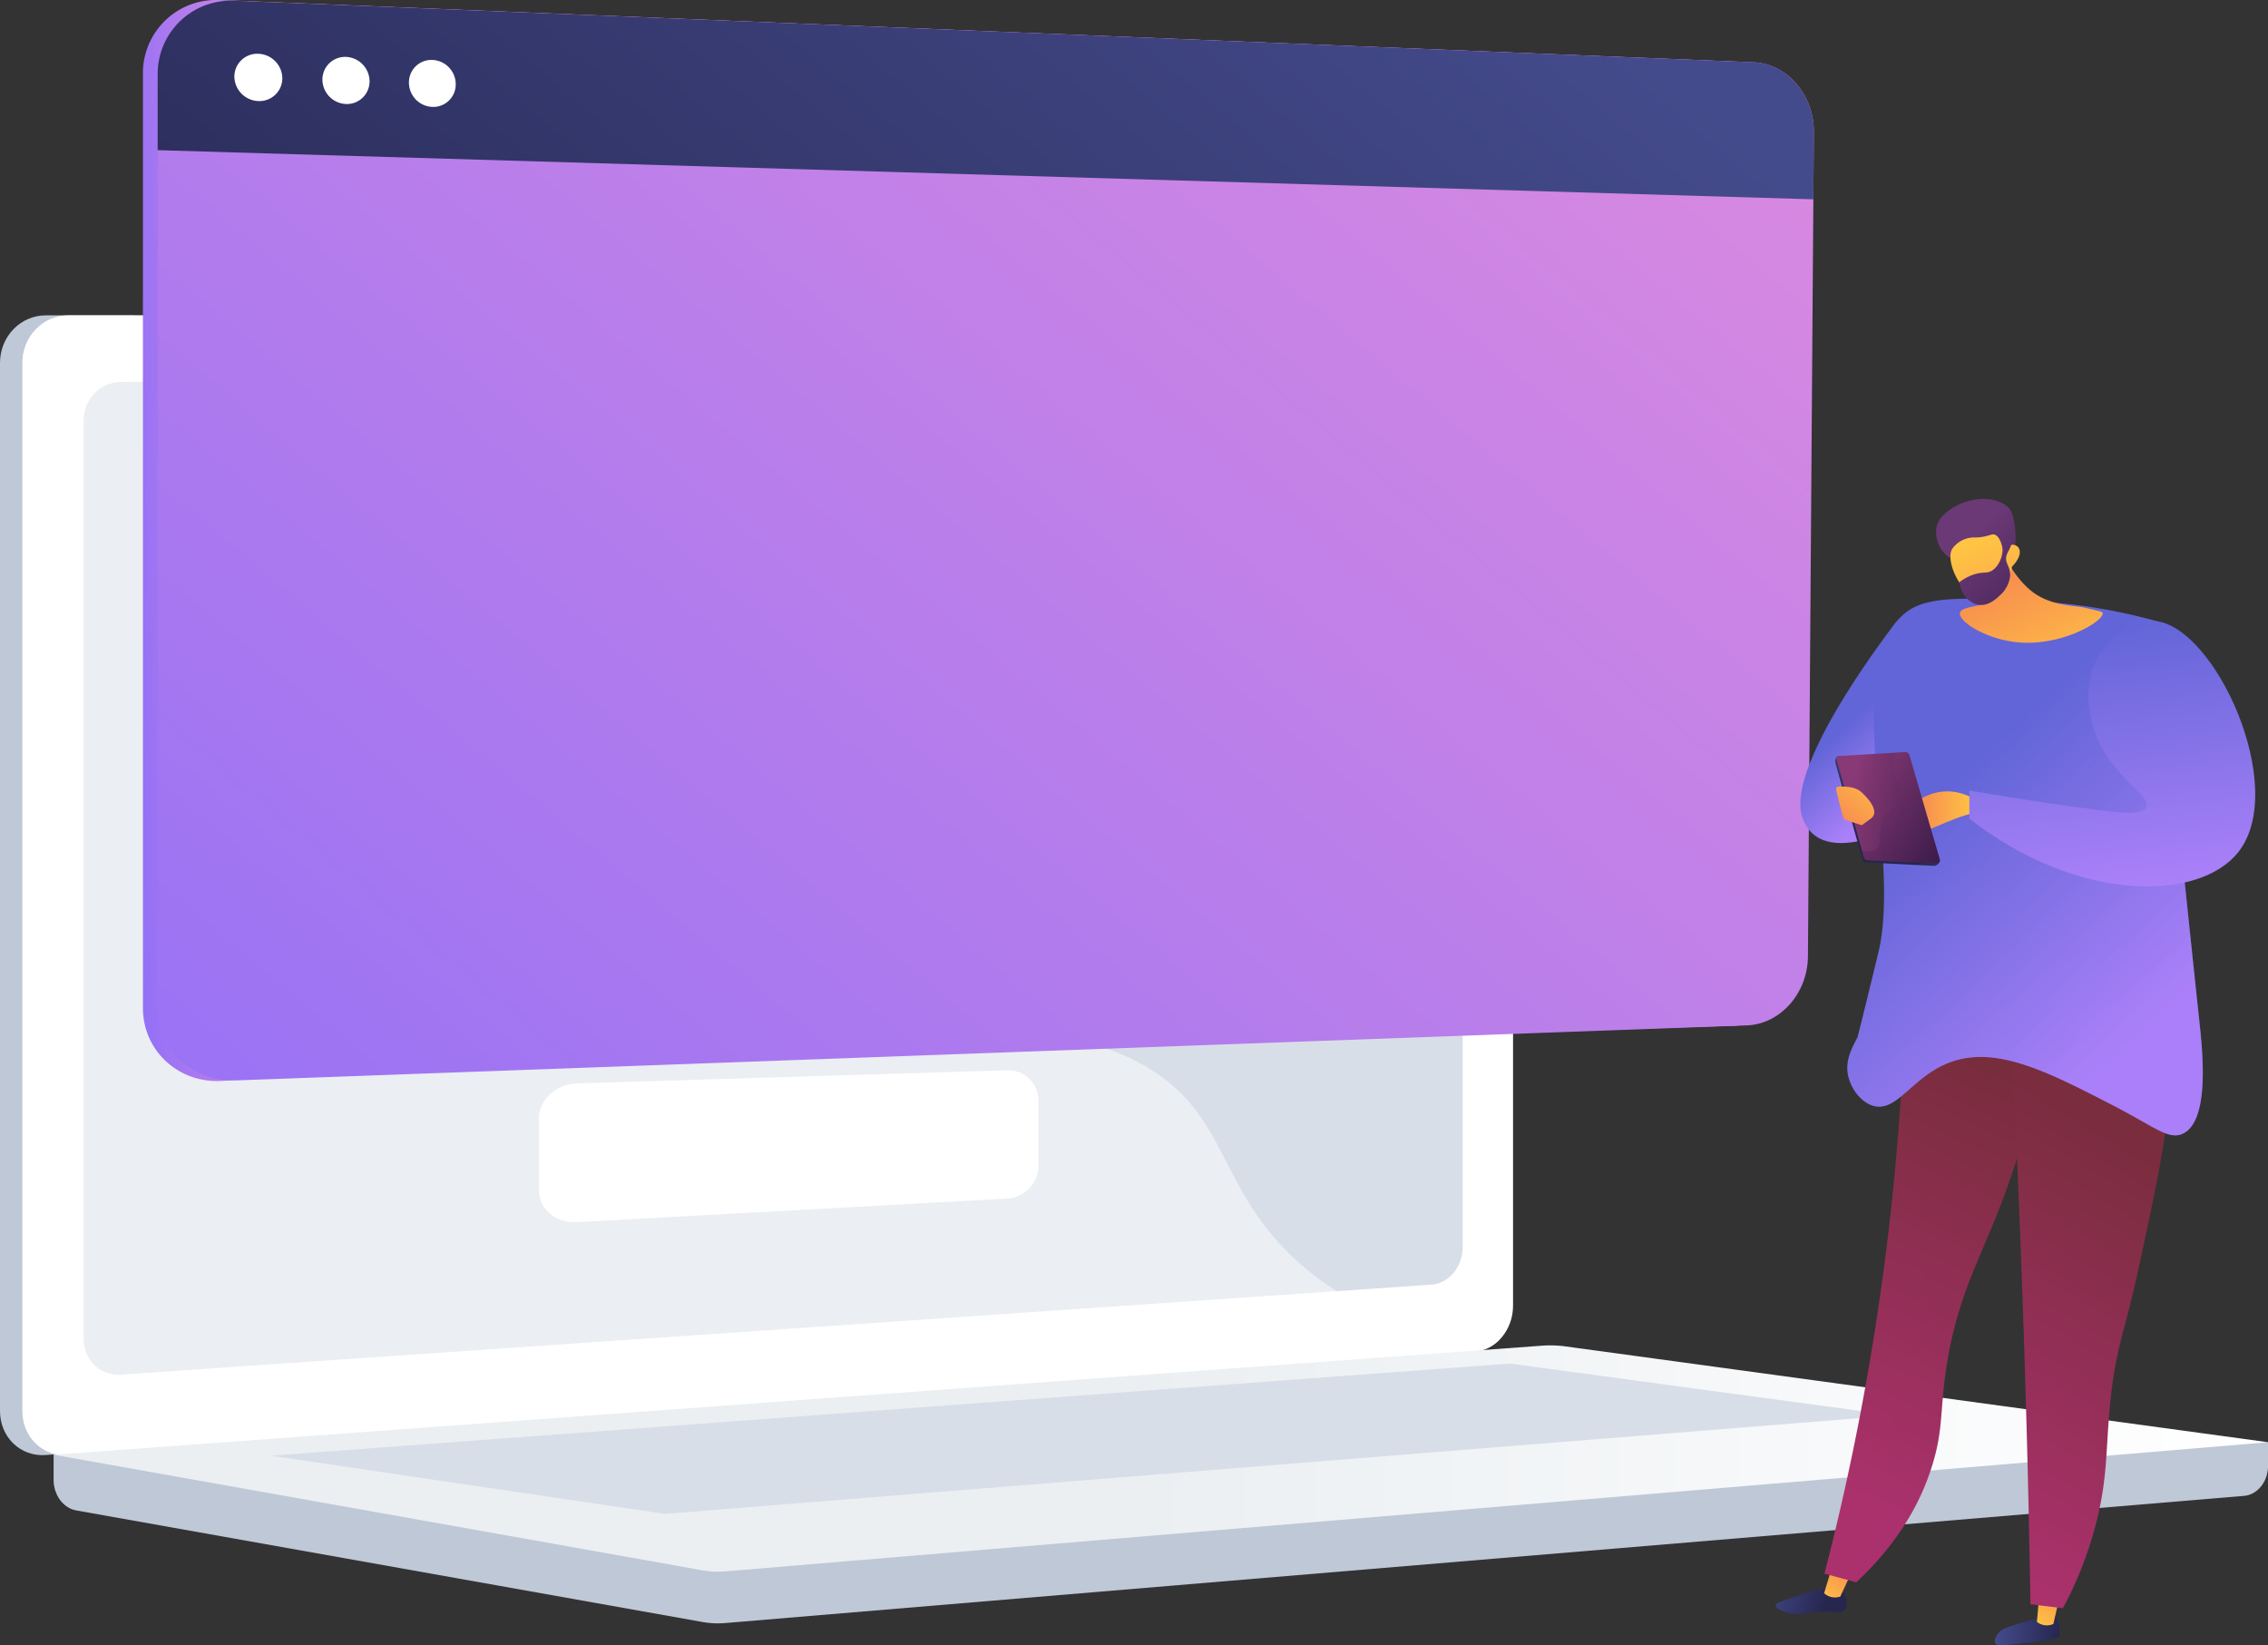 <svg xmlns="http://www.w3.org/2000/svg" xmlns:xlink="http://www.w3.org/1999/xlink" viewBox="0 0 769.64 558.25"><rect x="0" y="0" width="769.64" height="558.25" fill="#333333" stroke="none"/><defs><style>.cls-1{isolation:isolate;}.cls-2{fill:#bfc8d6;}.cls-3,.cls-5{fill:#fff;}.cls-4{fill:#d8dee8;}.cls-5{opacity:0.48;}.cls-5,.cls-7{mix-blend-mode:soft-light;}.cls-6{fill:url(#linear-gradient);}.cls-8{fill:url(#linear-gradient-2);}.cls-9{fill:url(#linear-gradient-3);}.cls-10{fill:url(#linear-gradient-4);}.cls-11{fill:url(#linear-gradient-5);}.cls-12{fill:url(#linear-gradient-6);}.cls-13{fill:url(#linear-gradient-7);}.cls-14{fill:url(#linear-gradient-8);}.cls-15{fill:url(#linear-gradient-9);}.cls-16{fill:url(#linear-gradient-10);}.cls-17,.cls-23,.cls-25{opacity:0.3;mix-blend-mode:multiply;}.cls-17{fill:url(#linear-gradient-11);}.cls-18{fill:url(#linear-gradient-12);}.cls-19{fill:url(#linear-gradient-13);}.cls-20{fill:url(#linear-gradient-14);}.cls-21{fill:url(#linear-gradient-15);}.cls-22{fill:url(#linear-gradient-16);}.cls-23{fill:url(#linear-gradient-17);}.cls-24{fill:url(#linear-gradient-18);}.cls-25{fill:url(#linear-gradient-19);}.cls-26{fill:url(#linear-gradient-20);}.cls-27{fill:url(#linear-gradient-21);}.cls-28{fill:url(#linear-gradient-22);}.cls-29{fill:url(#linear-gradient-23);}.cls-30{fill:url(#linear-gradient-24);}</style><linearGradient id="linear-gradient" x1="18.19" y1="494.88" x2="769.64" y2="494.88" gradientUnits="userSpaceOnUse"><stop offset="0.49" stop-color="#ebeff2"/><stop offset="1" stop-color="#fff"/></linearGradient><linearGradient id="linear-gradient-2" x1="104.47" y1="182.52" x2="45.97" y2="184.19" gradientUnits="userSpaceOnUse"><stop offset="0" stop-color="#e38ddd"/><stop offset="1" stop-color="#9571f6"/></linearGradient><linearGradient id="linear-gradient-3" x1="578.66" y1="-117.06" x2="96.42" y2="456.9" xlink:href="#linear-gradient-2"/><linearGradient id="linear-gradient-4" x1="438.11" y1="-81.58" x2="139.85" y2="273.39" gradientUnits="userSpaceOnUse"><stop offset="0" stop-color="#444b8c"/><stop offset="1" stop-color="#26264f"/></linearGradient><linearGradient id="linear-gradient-5" x1="75.75" y1="263.26" x2="94.78" y2="242.74" gradientTransform="matrix(-1, 0, 0, 1, 724.35, 0)" gradientUnits="userSpaceOnUse"><stop offset="0" stop-color="#aa80f9"/><stop offset="1" stop-color="#6165d7"/></linearGradient><linearGradient id="linear-gradient-6" x1="1428.21" y1="532.19" x2="1450.12" y2="532.19" gradientTransform="matrix(1, 0.03, -0.03, 1, -735.18, -20.43)" xlink:href="#linear-gradient-4"/><linearGradient id="linear-gradient-7" x1="1709.16" y1="473.07" x2="1718.77" y2="453.17" gradientTransform="matrix(0.99, 0.12, -0.12, 0.99, -948.75, -125.76)" gradientUnits="userSpaceOnUse"><stop offset="0" stop-color="#ffc444"/><stop offset="1" stop-color="#f36f56"/></linearGradient><linearGradient id="linear-gradient-8" x1="1853.26" y1="319.24" x2="1876.53" y2="319.24" gradientTransform="matrix(0.96, 0.27, -0.27, 0.96, -1098.47, -259.01)" xlink:href="#linear-gradient-4"/><linearGradient id="linear-gradient-9" x1="1729.16" y1="388.49" x2="1738.98" y2="368.17" gradientTransform="translate(-1000.33 -179.31) rotate(11.41)" xlink:href="#linear-gradient-7"/><linearGradient id="linear-gradient-10" x1="112.9" y1="502.22" x2="50.82" y2="362.27" gradientTransform="matrix(-1, 0, 0, 1, 724.35, 0)" gradientUnits="userSpaceOnUse"><stop offset="0" stop-color="#ab316d"/><stop offset="1" stop-color="#792d3d"/></linearGradient><linearGradient id="linear-gradient-11" x1="112.9" y1="502.22" x2="50.82" y2="362.27" xlink:href="#linear-gradient-10"/><linearGradient id="linear-gradient-12" x1="-243.43" y1="440.83" x2="-305.51" y2="300.88" gradientTransform="matrix(-0.99, -0.12, -0.12, 0.99, 456.5, 48.2)" xlink:href="#linear-gradient-10"/><linearGradient id="linear-gradient-13" x1="-6.81" y1="345.03" x2="65.14" y2="267.4" xlink:href="#linear-gradient-5"/><linearGradient id="linear-gradient-14" x1="54.36" y1="275.83" x2="82.25" y2="275.83" gradientTransform="matrix(-1, 0, 0, 1, 724.35, 0)" xlink:href="#linear-gradient-7"/><linearGradient id="linear-gradient-15" x1="-17.6" y1="143.3" x2="-25.28" y2="132.4" gradientTransform="translate(501.44 285.68) rotate(-103.24)" xlink:href="#linear-gradient-4"/><linearGradient id="linear-gradient-16" x1="-32.45" y1="163.21" x2="-14.17" y2="126.09" gradientTransform="translate(501.44 285.68) rotate(-103.24)" gradientUnits="userSpaceOnUse"><stop offset="0" stop-color="#311944"/><stop offset="1" stop-color="#893976"/></linearGradient><linearGradient id="linear-gradient-17" x1="-42.79" y1="138.74" x2="-2.94" y2="138.74" xlink:href="#linear-gradient-16"/><linearGradient id="linear-gradient-18" x1="86.22" y1="261.06" x2="107.15" y2="287.59" gradientTransform="matrix(-1, 0, 0, 1, 724.35, 0)" xlink:href="#linear-gradient-7"/><linearGradient id="linear-gradient-19" x1="-2.04" y1="349.45" x2="69.91" y2="271.82" xlink:href="#linear-gradient-5"/><linearGradient id="linear-gradient-20" x1="400.17" y1="248.51" x2="402.73" y2="180.11" gradientTransform="matrix(-0.92, 0.4, 0.4, 0.92, 968.97, -154.5)" xlink:href="#linear-gradient-7"/><linearGradient id="linear-gradient-21" x1="1392.36" y1="-142.24" x2="1374.06" y2="-188.71" gradientTransform="matrix(0.91, -0.42, 0.42, 0.91, -499.2, 928.75)" gradientUnits="userSpaceOnUse"><stop offset="0" stop-color="#311944"/><stop offset="1" stop-color="#6b3976"/></linearGradient><linearGradient id="linear-gradient-22" x1="-739.19" y1="-246.27" x2="-740.04" y2="-178.47" gradientTransform="matrix(-0.93, 0.37, 0.37, 0.93, 75.6, 686.32)" xlink:href="#linear-gradient-7"/><linearGradient id="linear-gradient-23" x1="1386.76" y1="-140.01" x2="1368.45" y2="-186.54" xlink:href="#linear-gradient-21"/><linearGradient id="linear-gradient-24" x1="4.24" y1="300.34" x2="14.65" y2="211.35" xlink:href="#linear-gradient-5"/></defs><title>one-touch-booking</title><g class="cls-1"><g id="Layer_2" data-name="Layer 2"><g id="Metaphor_illustration" data-name="Metaphor illustration"><path class="cls-2" d="M769.64,489.33l-751.45-6.5v19.22c0,5.22,3.28,9.65,7.72,10.44l212.49,37.85a29.42,29.42,0,0,0,7.62.36l515.46-43.15c4.6-.39,8.17-4.83,8.17-10.19Z"/><path class="cls-2" d="M493.1,458.54,15.5,493.69C6.95,494.32,0,487.64,0,478.76V123.1C0,114.22,6.95,107,15.5,107H493.1c7,0,12.73,6.51,12.73,14.53V443.07C505.84,451.09,500.14,458,493.1,458.54Z"/><path class="cls-3" d="M500.72,458.54,23.11,493.69c-8.55.63-15.5-6.06-15.5-14.93V123.1c0-8.88,6.95-16.07,15.5-16.07H500.72c7,0,12.73,6.51,12.73,14.53V443.07C513.45,451.09,507.76,458,500.72,458.54Z"/><path class="cls-4" d="M485.84,435.87,41,466.41c-7,.48-12.61-5-12.61-12.26V142.77A12.94,12.94,0,0,1,41,129.59l444.84-1.92c5.81,0,10.51,5.31,10.51,11.91V423.2C496.35,429.8,491.65,435.47,485.84,435.87Z"/><path class="cls-3" d="M278.78,116.75a5.52,5.52,0,1,1-5.49-6A5.78,5.78,0,0,1,278.78,116.75Z"/><path class="cls-5" d="M23.11,493.69l475.19-35,2.42-.18a12.82,12.82,0,0,0,8.41-4.26c-34.2-1.87-55.43-14-69.14-26.55-27.51-25.18-22.74-50-52.41-66.57-37-20.65-66.11,5.52-94.19-20.3-17-15.65-8.67-27.32-29.62-50.71-23.2-25.91-38.31-17.2-61.63-40.51C172.66,220.15,187.41,197.22,162,176c-30.81-25.68-64-1.91-93.37-26.54C56,138.89,49.05,123.45,45.43,107H23.11c-8.55,0-15.5,7.2-15.5,16.07V478.76C7.62,487.64,14.56,494.32,23.11,493.69Z"/><path class="cls-6" d="M523.22,456.59l-505,37,220.2,39.22a29.43,29.43,0,0,0,7.62.36l523.62-43.83-238.38-32.5A38.57,38.57,0,0,0,523.22,456.59Z"/><polygon class="cls-4" points="91.88 493.91 512.34 462.64 642.46 480.24 225.63 513.66 91.88 493.91"/><g class="cls-7"><path class="cls-3" d="M345.34,225.7c-14.41-46.27-60.75-73-103.5-59.67s-65.73,61.62-51.31,107.89,60.75,73,103.5,59.67S359.75,272,345.34,225.7Zm-67,56.49.29,12.63-12.13.28-.27-11.76c-8.3-.18-16.4-2.22-21.17-4.83l3.38-14.57a43.74,43.74,0,0,0,20.68,5c7.06-.16,11.82-3,11.71-8-.11-4.71-4.14-7.58-13.37-10.47-13.35-4.15-22.53-10.13-22.81-22.14-.25-10.89,7.22-19.61,20.41-22.52l-.27-11.76,12.13-.28.25,10.89c8.3.18,13.91,1.78,18,3.67l-3.27,14.07c-3.25-1.29-9-4-17.93-3.79-8,.19-10.56,3.71-10.48,7.18.09,4.08,4.49,6.58,15.1,10.3,14.85,4.86,21,11.53,21.21,22.67S292.5,279.38,278.32,282.19Z"/><path class="cls-3" d="M352.38,395.5a11.25,11.25,0,0,1-10.54,11.18l-146.21,8c-7,.38-12.77-4.5-12.77-10.92V379.6c0-6.42,5.86-11.79,12.83-12l146.06-4.45a10.21,10.21,0,0,1,10.63,10.27Z"/></g><path class="cls-8" d="M611.05,44.65l-2,279.93c-.09,12.53-9.05,23-20.46,23.45L84.12,363.35l-6.33,3.25-3.17.18C60.19,367.3,48.5,356.24,48.5,342V24.87A24.81,24.81,0,0,1,72.43,0c.78,0,1.54,0,2.33,0L590.76,21C602.22,21.42,611.14,32,611.05,44.65Z"/><path class="cls-9" d="M615.52,44.8l-2,279.69c-.09,12.52-9.36,23-20.75,23.42l-513,18.68c-14.39.52-26.26-10.54-26.26-24.72l0-316.8A24.83,24.83,0,0,1,77.43.25c.78,0,1.57-.05,2.36,0L595,21.12C606.43,21.58,615.61,32.18,615.52,44.8Z"/><path class="cls-10" d="M615.52,44.8l-.16,22.83L53.5,50.95V25.08A24.83,24.83,0,0,1,77.43.25c.78,0,1.57-.05,2.36,0L595,21.12C606.43,21.58,615.61,32.18,615.52,44.8Z"/><path class="cls-3" d="M95.81,26.54a7.76,7.76,0,0,1-8.13,7.75A8.44,8.44,0,0,1,79.53,26a7.76,7.76,0,0,1,8.16-7.75A8.44,8.44,0,0,1,95.81,26.54Z"/><path class="cls-3" d="M125.41,27.58a7.69,7.69,0,0,1-8,7.71,8.35,8.35,0,0,1-8-8.27,7.69,7.69,0,0,1,8.06-7.71A8.36,8.36,0,0,1,125.41,27.58Z"/><path class="cls-3" d="M154.65,28.61a7.62,7.62,0,0,1-7.93,7.66A8.27,8.27,0,0,1,138.77,28a7.62,7.62,0,0,1,8-7.66A8.27,8.27,0,0,1,154.65,28.61Z"/><path class="cls-11" d="M650.55,209.62l-7.1,1.42s-37.28,47.57-32,65.68,32,4.26,32,4.26Z"/><path class="cls-12" d="M697.33,548.34c1.2,1,1.42,3.41,1.56,5a3.92,3.92,0,0,1,0,1.32c-.58,1.83-4.13,2-9.69,2.59-8.79.9-11.41,1.59-12.1.28s.92-3.23,1.09-3.46c.94-1.19,2.1-1.62,4.35-2.36,4.15-1.37,7-2.11,7.8-2.34C695.66,548,696.55,547.7,697.33,548.34Z"/><path class="cls-13" d="M692.1,540.31l-.88,10a5.44,5.44,0,0,0,5.59.69l2.26-9.85Z"/><path class="cls-14" d="M625.44,540.36c1.44,1.59,1.76,4.51.51,5.94s-3.07.35-8.31.51c-5.61.17-7.07,1.49-10.88.44-1.54-.43-4.26-1.46-4.21-2.56,0-.77,1.42-1.17,6-2.72,6.56-2.2,6.53-2.32,7.93-2.55C620,538.85,623.54,538.27,625.44,540.36Z"/><path class="cls-15" d="M621.85,531.22,619,540.57a5.44,5.44,0,0,0,5.52,1.12l4.18-9.08Z"/><path class="cls-16" d="M646.83,326.36a876.26,876.26,0,0,1-7.7,105.18,876.21,876.21,0,0,1-20,102.4l10.76,2.9C639,528.35,650.49,515,656,496.11c3.44-11.72,2.29-17.74,4.47-32.15C664,441,671,429,678.28,410.48c6.53-16.63,14.26-41,18.4-73.66Z"/><path class="cls-17" d="M644.16,477.31c3.6-9.95,8-13,9.94-23.43,1.71-9.09-.64-12-.71-21.3-.15-18.45,9-24.56,12.07-39.76,1.65-8.24-9.17-29-19.1-47q.35-9.94.47-19.43l49.85,10.46c-4.14,32.62-11.86,57-18.4,73.66C671,429,664,441,660.5,464c-2.18,14.41-1,20.44-4.47,32.15-5.54,18.88-17,32.24-26.12,40.73l-1-.27c9.18-12,12-22.12,12.43-30.14C641.73,498.12,639.66,489.74,644.16,477.31Z"/><path class="cls-18" d="M681.38,330.05q3.29,60,5.37,122.15,1.54,46.65,2.28,92.11l11,1.36a128,128,0,0,0,11.47-29.59c3.91-15.69,3-25,4.72-41.27,1.93-18.24,4.72-22.21,9.68-45.22,10.06-46.7,15.08-70,3.87-84.57C726.12,340.3,714.7,328.48,681.38,330.05Z"/><path class="cls-19" d="M732.13,210.85a188.55,188.55,0,0,0-40.39-6.75c-25.09-1.42-37.63-2-45,3.72-22.84,17.89-1.19,81.81-9.33,115.41-6.85,28.26-7.1,28.76-7.1,28.76-1.62,3.16-4.24,7.55-3.2,12.78.82,4.11,3.94,8.84,8.17,10.3,8.79,3,13.83-11,28.4-15.27,15.23-4.43,32.28,4.37,53.83,15.5,13.72,7.08,18.4,11.6,23.21,9.36,9.25-4.32,6.71-28,5.68-37.63C742.3,308.63,737.68,263.69,732.13,210.85Z"/><path class="cls-20" d="M669.19,276c.66-.15,1.84-4.56-1.06-5.86-13.14-5.86-23.3,5.74-24.66,9.31L642.1,283s6.52.51,10.57-.85S663.79,277.22,669.19,276Z"/><path class="cls-21" d="M633.3,292.62l23.11,1.17c.89,0,1.94-1.05,1.72-1.8l-10.8-34.93a1.37,1.37,0,0,0-1.42-.93l-22.16.49c-.72,0-1.12,1.46-.92,2.17L632,291.63A1.43,1.43,0,0,0,633.3,292.62Z"/><path class="cls-22" d="M633.71,291.88,657,293c.89,0,1.5-.6,1.29-1.34l-10.38-35.54a1.37,1.37,0,0,0-1.43-.93l-22.19,1.31a1.13,1.13,0,0,0-1,1.45l9.21,33A1.43,1.43,0,0,0,633.71,291.88Z"/><path class="cls-23" d="M645.45,270.69c-.69,3.23-3.6,2.54-6,6.45-3,5-.13,9.35-2.88,11.17-.84.55-2.27.89-4.83.22l.66,2.36a1.43,1.43,0,0,0,1.29,1L657,293c.89,0,1.5-.6,1.29-1.34l-10.38-35.54a1.37,1.37,0,0,0-1.43-.93l-3.33.2a12.85,12.85,0,0,0-.64,4.19C642.56,264.91,646.25,266.9,645.45,270.69Z"/><path class="cls-24" d="M623.13,268.08c-.13-.56.15-1.13.56-1.16,1.69-.12,5.61-.17,7.78,1.7,2.81,2.44,6.45,6.88,3.39,9.13l-2.86,2.1a.46.46,0,0,1-.42.08c-1-.32-5.29-1.66-5.76-2S623.76,270.78,623.13,268.08Z"/><path class="cls-25" d="M642.38,361.57c2.48-4.3,2.37-10.78,7.81-13.85,3.17-1.78,5.64-1,9.94-1.07,12.82-.34,15.27-8.41,24.14-8.88,13.73-.73,20.33,18,28,15.27,5-1.76,8.28-11.83,5.68-19.53-3.62-10.73-16-9.26-32.31-23.79-7-6.21-16.94-17.43-14.2-22.37,2.88-5.18,16.54,2.42,26.63-5.33,5.88-4.52,5.13-10.11,9.94-20.24,2.6-5.49,12.14-19.76,26.33-29.38C739,276.06,742.87,314,746.4,347c1,9.66,3.57,33.32-5.68,37.63-4.81,2.24-9.49-2.27-23.21-9.36-21.55-11.13-38.6-19.92-53.83-15.5-14.57,4.24-19.61,18.29-28.4,15.27a12.61,12.61,0,0,1-6.49-5.91C636.63,367.74,640.52,364.81,642.38,361.57Z"/><path class="cls-26" d="M678.95,185c0,1.91,4.73,11.46,11.12,16.09s14.58,4.42,17,5c5.61,1.39,6.33,1.35,6.46,1.91.6,2.72-14.69,12-30.5,9.74-9.67-1.37-18.47-6.88-17.93-9.78s10.21-1.35,13.09-6.63c2-3.67-.24-8.88-2.9-13.2C677.85,183.35,676.38,189.83,678.95,185Z"/><path class="cls-27" d="M662,189.43a10.17,10.17,0,0,1-4.81-10.64c.81-3.57,3.86-5.47,5.68-6.6,5.28-3.29,13.43-4.3,18.32-.32,2.9,2.36,2.75,10.17,2.8,11.55.05,1.55-.75,2.47-1.22,3.89-.66,2-1.67,5.07-3.27,10.22a25.45,25.45,0,0,0-3.06-3.19,22.49,22.49,0,0,0-4.76-3.2C667,189,665.16,191.1,662,189.43Z"/><path class="cls-28" d="M682.75,192.27S681.93,200,674.4,203c-6.75,2.68-14.66-11.55-12-16.64a9.14,9.14,0,0,1,6.06-3.89c1.52-.26,2.24.08,4.71-.39,2.28-.44,2.75-.93,3.61-.71,1.07.28,2.39,1.6,3.14,6.5.65-1.86,1.92-3.05,3.22-3.05a2.48,2.48,0,0,1,1.27.44C686.16,186.51,685.65,189.37,682.75,192.27Z"/><path class="cls-29" d="M676.7,180.37c-.2.38,1.32,1.11,2.18,2.74,1.67,3.17.24,8.6-2.95,10.52-1.88,1.13-3,.2-6.42,1.4a16.55,16.55,0,0,0-4.63,2.53c.66,4,3.3,7.11,6.45,7.63,3.39.56,6.14-2.06,7.29-3.15a10.36,10.36,0,0,0,3.5-6.48c.27-3.55-2.09-4.49-1.16-7.25.47-1.39,1.48-2.38,1.79-4.78a10.12,10.12,0,0,0,.07-1.56C680.29,181,677,179.81,676.7,180.37Z"/><path class="cls-30" d="M712.68,221.69c3.83-5.81,11.45-11.51,18.46-11,20.47,1.48,45.7,56.62,28.4,78.46-13.21,16.67-54,17.48-91.24-11.36V268.2c18.32,3.2,33.51,5.33,44.73,6.75,7,.88,14,1.68,15.27-1.06,2-4.15-12.05-10.08-17.4-25.56C710.16,246.19,705.48,232.61,712.68,221.69Z"/></g></g></g></svg>